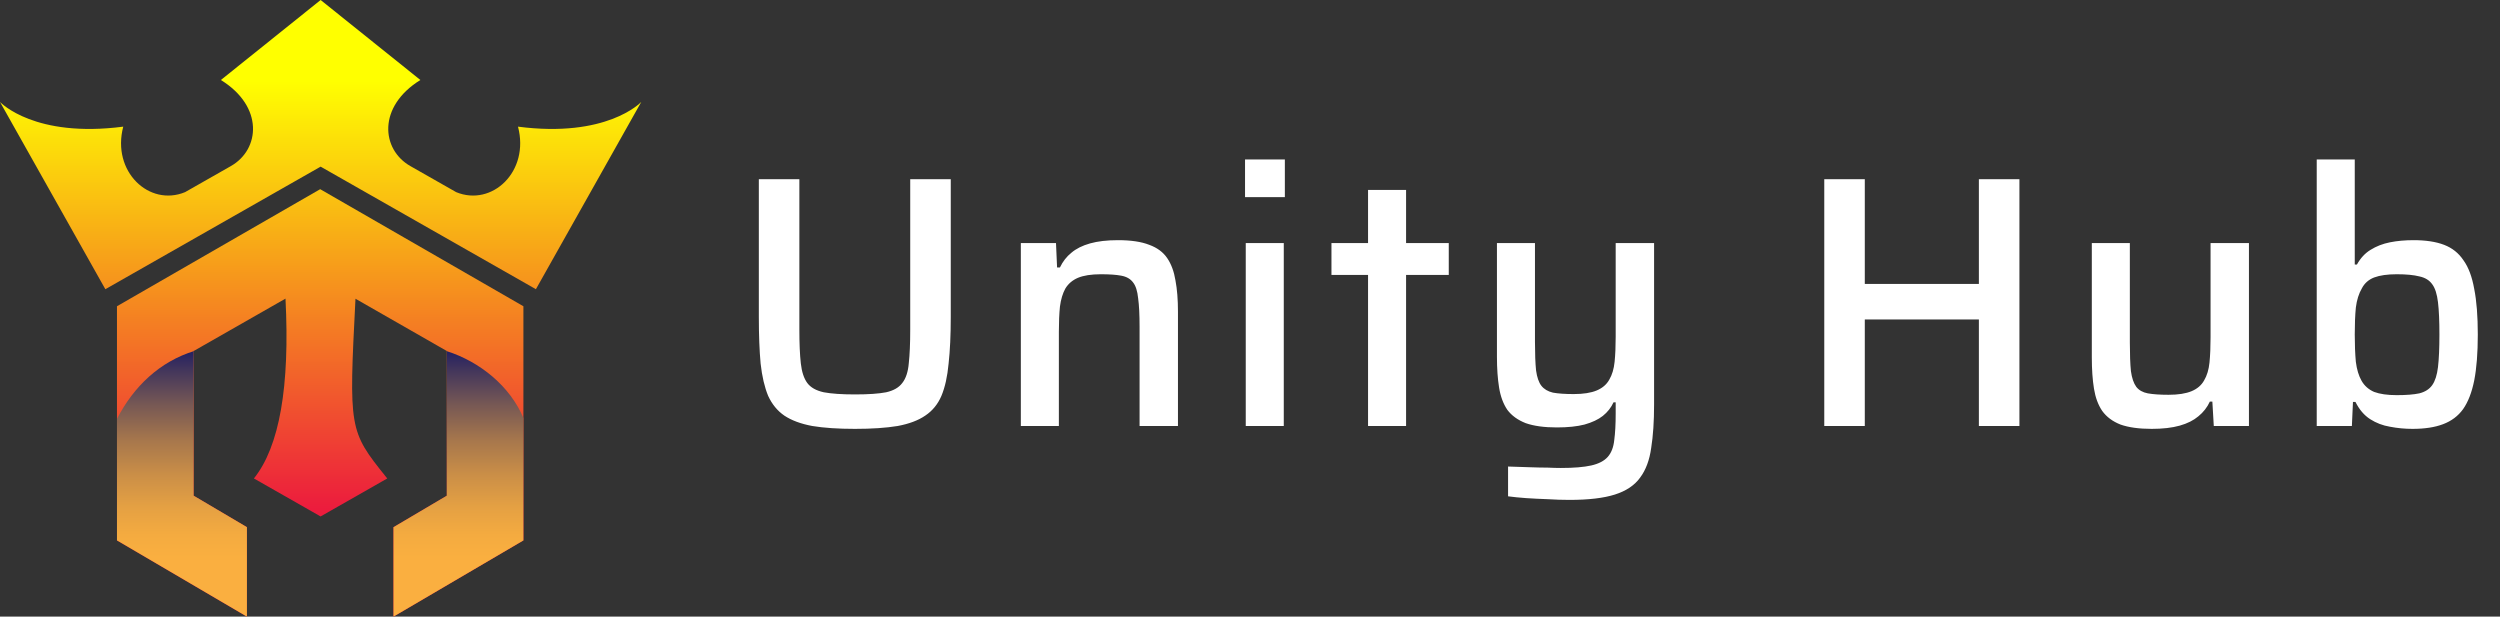 <svg width="223" height="55" viewBox="0 0 223 55" fill="none" xmlns="http://www.w3.org/2000/svg">
<rect x="0" y="0" width="223" height="55" fill="#333333" stroke="none"/>
<path d="M76.263 38.255C74.749 38.255 73.48 38.169 72.456 37.999C71.431 37.807 70.6 37.497 69.96 37.071C69.341 36.644 68.861 36.057 68.519 35.311C68.2 34.543 67.975 33.583 67.847 32.431C67.741 31.279 67.688 29.892 67.688 28.271V15.983H71.303V29.391C71.303 30.628 71.346 31.631 71.431 32.399C71.517 33.167 71.709 33.753 72.007 34.159C72.306 34.564 72.797 34.841 73.48 34.991C74.162 35.119 75.09 35.183 76.263 35.183C77.458 35.183 78.386 35.119 79.047 34.991C79.709 34.841 80.189 34.564 80.487 34.159C80.808 33.753 80.999 33.167 81.064 32.399C81.149 31.631 81.192 30.628 81.192 29.391V15.983H84.808V28.271C84.808 29.892 84.743 31.279 84.615 32.431C84.509 33.583 84.296 34.543 83.975 35.311C83.656 36.057 83.175 36.644 82.535 37.071C81.917 37.497 81.096 37.807 80.072 37.999C79.047 38.169 77.778 38.255 76.263 38.255ZM91.059 37.999V21.679H94.195L94.291 23.855H94.547C94.803 23.321 95.144 22.884 95.571 22.543C95.997 22.18 96.552 21.903 97.235 21.711C97.917 21.519 98.749 21.423 99.731 21.423C100.882 21.423 101.81 21.561 102.514 21.839C103.218 22.095 103.752 22.489 104.114 23.023C104.477 23.556 104.722 24.217 104.85 25.007C105 25.796 105.074 26.724 105.074 27.791V37.999H101.65V29.135C101.65 28.068 101.608 27.225 101.522 26.607C101.458 25.967 101.309 25.497 101.074 25.199C100.84 24.879 100.488 24.676 100.018 24.591C99.571 24.505 98.963 24.463 98.195 24.463C97.341 24.463 96.659 24.569 96.147 24.783C95.656 24.996 95.283 25.316 95.027 25.743C94.792 26.169 94.632 26.703 94.547 27.343C94.483 27.983 94.451 28.729 94.451 29.583V37.999H91.059ZM111.057 17.583V14.223H114.609V17.583H111.057ZM111.121 37.999V21.679H114.513V37.999H111.121ZM122.03 37.999V24.527H118.766V21.679H122.03V16.943H125.422V21.679H129.23V24.527H125.422V37.999H122.03ZM139.992 44.591C139.372 44.591 138.722 44.569 138.039 44.527C137.378 44.505 136.738 44.473 136.119 44.431C135.522 44.388 134.989 44.335 134.52 44.271V41.615C135.287 41.636 135.948 41.657 136.503 41.679C137.079 41.7 137.591 41.711 138.039 41.711C138.487 41.732 138.882 41.743 139.223 41.743C140.375 41.743 141.282 41.668 141.943 41.519C142.604 41.369 143.095 41.113 143.415 40.751C143.735 40.388 143.927 39.887 143.992 39.247C144.076 38.628 144.119 37.839 144.119 36.879V35.887H143.927C143.714 36.356 143.395 36.761 142.967 37.103C142.562 37.423 142.018 37.679 141.335 37.871C140.674 38.041 139.852 38.127 138.871 38.127C137.74 38.127 136.812 37.999 136.087 37.743C135.383 37.465 134.839 37.071 134.455 36.559C134.092 36.025 133.847 35.364 133.719 34.575C133.591 33.785 133.527 32.868 133.527 31.823V21.679H136.919V30.479C136.919 31.545 136.951 32.399 137.016 33.039C137.101 33.657 137.26 34.116 137.495 34.415C137.73 34.713 138.072 34.916 138.52 35.023C138.989 35.108 139.608 35.151 140.376 35.151C141.229 35.151 141.911 35.044 142.423 34.831C142.935 34.617 143.309 34.297 143.544 33.871C143.799 33.444 143.959 32.911 144.023 32.271C144.088 31.631 144.119 30.884 144.119 30.031V21.679H147.544V36.079C147.544 37.593 147.458 38.884 147.287 39.951C147.138 41.039 146.808 41.924 146.296 42.607C145.805 43.289 145.058 43.791 144.055 44.111C143.052 44.431 141.699 44.591 139.992 44.591ZM162.725 37.999V15.983H166.34V25.327H176.516V15.983H180.132V37.999H176.516V28.495H166.34V37.999H162.725ZM191.934 38.255C190.803 38.255 189.875 38.127 189.15 37.871C188.446 37.593 187.902 37.188 187.518 36.655C187.155 36.121 186.91 35.46 186.783 34.671C186.655 33.881 186.59 32.953 186.59 31.887V21.679H189.982V30.543C189.982 31.609 190.014 32.463 190.078 33.103C190.163 33.721 190.324 34.191 190.559 34.511C190.793 34.809 191.134 35.001 191.582 35.087C192.051 35.172 192.67 35.215 193.438 35.215C194.291 35.215 194.974 35.108 195.486 34.895C195.998 34.681 196.371 34.361 196.606 33.935C196.862 33.508 197.023 32.975 197.087 32.335C197.15 31.695 197.182 30.948 197.182 30.095V21.679H200.606V37.999H197.47L197.342 35.823H197.118C196.883 36.335 196.542 36.772 196.094 37.135C195.667 37.497 195.112 37.775 194.43 37.967C193.747 38.159 192.915 38.255 191.934 38.255ZM215.197 38.255C214.514 38.255 213.841 38.191 213.18 38.063C212.54 37.956 211.954 37.732 211.421 37.391C210.887 37.049 210.449 36.537 210.108 35.855H209.884L209.788 37.999H206.652V14.223H210.044V23.599H210.236C210.557 23.023 210.962 22.585 211.452 22.287C211.964 21.967 212.54 21.743 213.18 21.615C213.82 21.487 214.524 21.423 215.292 21.423C216.38 21.423 217.287 21.561 218.012 21.839C218.738 22.116 219.313 22.575 219.74 23.215C220.188 23.833 220.508 24.687 220.701 25.775C220.913 26.841 221.02 28.196 221.02 29.839C221.02 31.481 220.913 32.847 220.701 33.935C220.488 35.001 220.156 35.855 219.708 36.495C219.26 37.113 218.663 37.561 217.917 37.839C217.191 38.116 216.285 38.255 215.197 38.255ZM213.788 35.247C214.641 35.247 215.313 35.193 215.804 35.087C216.316 34.959 216.701 34.713 216.956 34.351C217.212 33.988 217.383 33.455 217.468 32.751C217.553 32.025 217.596 31.055 217.596 29.839C217.596 28.623 217.553 27.663 217.468 26.959C217.383 26.233 217.212 25.7 216.956 25.359C216.701 24.996 216.316 24.761 215.804 24.655C215.313 24.527 214.641 24.463 213.788 24.463C212.956 24.463 212.284 24.559 211.772 24.751C211.281 24.943 210.919 25.263 210.684 25.711C210.408 26.18 210.226 26.756 210.141 27.439C210.077 28.1 210.044 28.9 210.044 29.839C210.044 30.756 210.077 31.567 210.141 32.271C210.226 32.953 210.396 33.519 210.652 33.967C210.908 34.415 211.281 34.745 211.772 34.959C212.284 35.151 212.956 35.247 213.788 35.247Z" fill="white"/>
<g clip-path="url(#clip0_527_10845)">
<path d="M46.688 27.317V48.206L35.099 55.002V47.024L39.854 44.218V31.309L31.691 26.637C31.691 26.637 31.71 26.651 31.708 26.658C31.115 38.282 31.123 38.413 34.43 42.538C34.465 42.583 34.508 42.633 34.545 42.678L28.597 46.067L22.648 42.678C24.929 39.834 25.868 34.487 25.466 26.637L17.284 31.306L17.265 31.309H17.268V44.218L22.023 47.024V55.002L10.434 48.206V27.317L28.56 16.875L46.686 27.317H46.688Z" fill="url(#paint0_linear_527_10845)"/>
<path d="M57.2 9.095L47.803 25.797L28.6 14.864L9.397 25.797L0 9.095C0.08 9.179 3.108 12.325 10.994 11.297C9.938 15.312 13.319 18.458 16.506 17.14L20.598 14.812C23.191 13.338 23.549 9.514 19.702 7.136L28.6 0L37.498 7.136C33.653 9.514 34.011 13.336 36.601 14.812L40.693 17.14C43.88 18.458 47.261 15.313 46.205 11.297C54.089 12.323 57.118 9.179 57.198 9.095H57.2Z" fill="url(#paint1_linear_527_10845)"/>
<path style="mix-blend-mode:multiply" d="M46.688 37.285V48.205L35.1 55.001V47.024L39.854 44.217V31.324C42.826 32.27 45.501 34.461 46.688 37.285Z" fill="url(#paint2_linear_527_10845)"/>
<path style="mix-blend-mode:multiply" d="M22.024 47.022V55L10.435 48.204V37.361C11.921 34.48 14.239 32.255 17.352 31.301L17.313 31.305H17.27V44.214L22.024 47.021V47.022Z" fill="url(#paint3_linear_527_10845)"/>
</g>
<defs>
<linearGradient id="paint0_linear_527_10845" x1="28.561" y1="-0.088" x2="28.561" y2="56.021" gradientUnits="userSpaceOnUse">
<stop offset="0.13" stop-color="#FFFF00"/>
<stop offset="0.81" stop-color="#EC1C3D"/>
</linearGradient>
<linearGradient id="paint1_linear_527_10845" x1="28.6" y1="-0.092" x2="28.6" y2="56.02" gradientUnits="userSpaceOnUse">
<stop offset="0.13" stop-color="#FFFF00"/>
<stop offset="0.81" stop-color="#EC1C3D"/>
</linearGradient>
<linearGradient id="paint2_linear_527_10845" x1="40.894" y1="31.436" x2="40.894" y2="49.748" gradientUnits="userSpaceOnUse">
<stop stop-color="#262261"/>
<stop offset="0.08" stop-color="#41345C"/>
<stop offset="0.26" stop-color="#785954"/>
<stop offset="0.43" stop-color="#A7774C"/>
<stop offset="0.6" stop-color="#CB8F47"/>
<stop offset="0.75" stop-color="#E4A043"/>
<stop offset="0.89" stop-color="#F4AB40"/>
<stop offset="1" stop-color="#FAAF40"/>
</linearGradient>
<linearGradient id="paint3_linear_527_10845" x1="16.228" y1="31.437" x2="16.228" y2="49.748" gradientUnits="userSpaceOnUse">
<stop stop-color="#262261"/>
<stop offset="0.08" stop-color="#41345C"/>
<stop offset="0.26" stop-color="#785954"/>
<stop offset="0.43" stop-color="#A7774C"/>
<stop offset="0.6" stop-color="#CB8F47"/>
<stop offset="0.75" stop-color="#E4A043"/>
<stop offset="0.89" stop-color="#F4AB40"/>
<stop offset="1" stop-color="#FAAF40"/>
</linearGradient>
<clipPath id="clip0_527_10845">
<rect width="57.2" height="55" fill="white"/>
</clipPath>
</defs>
</svg>
